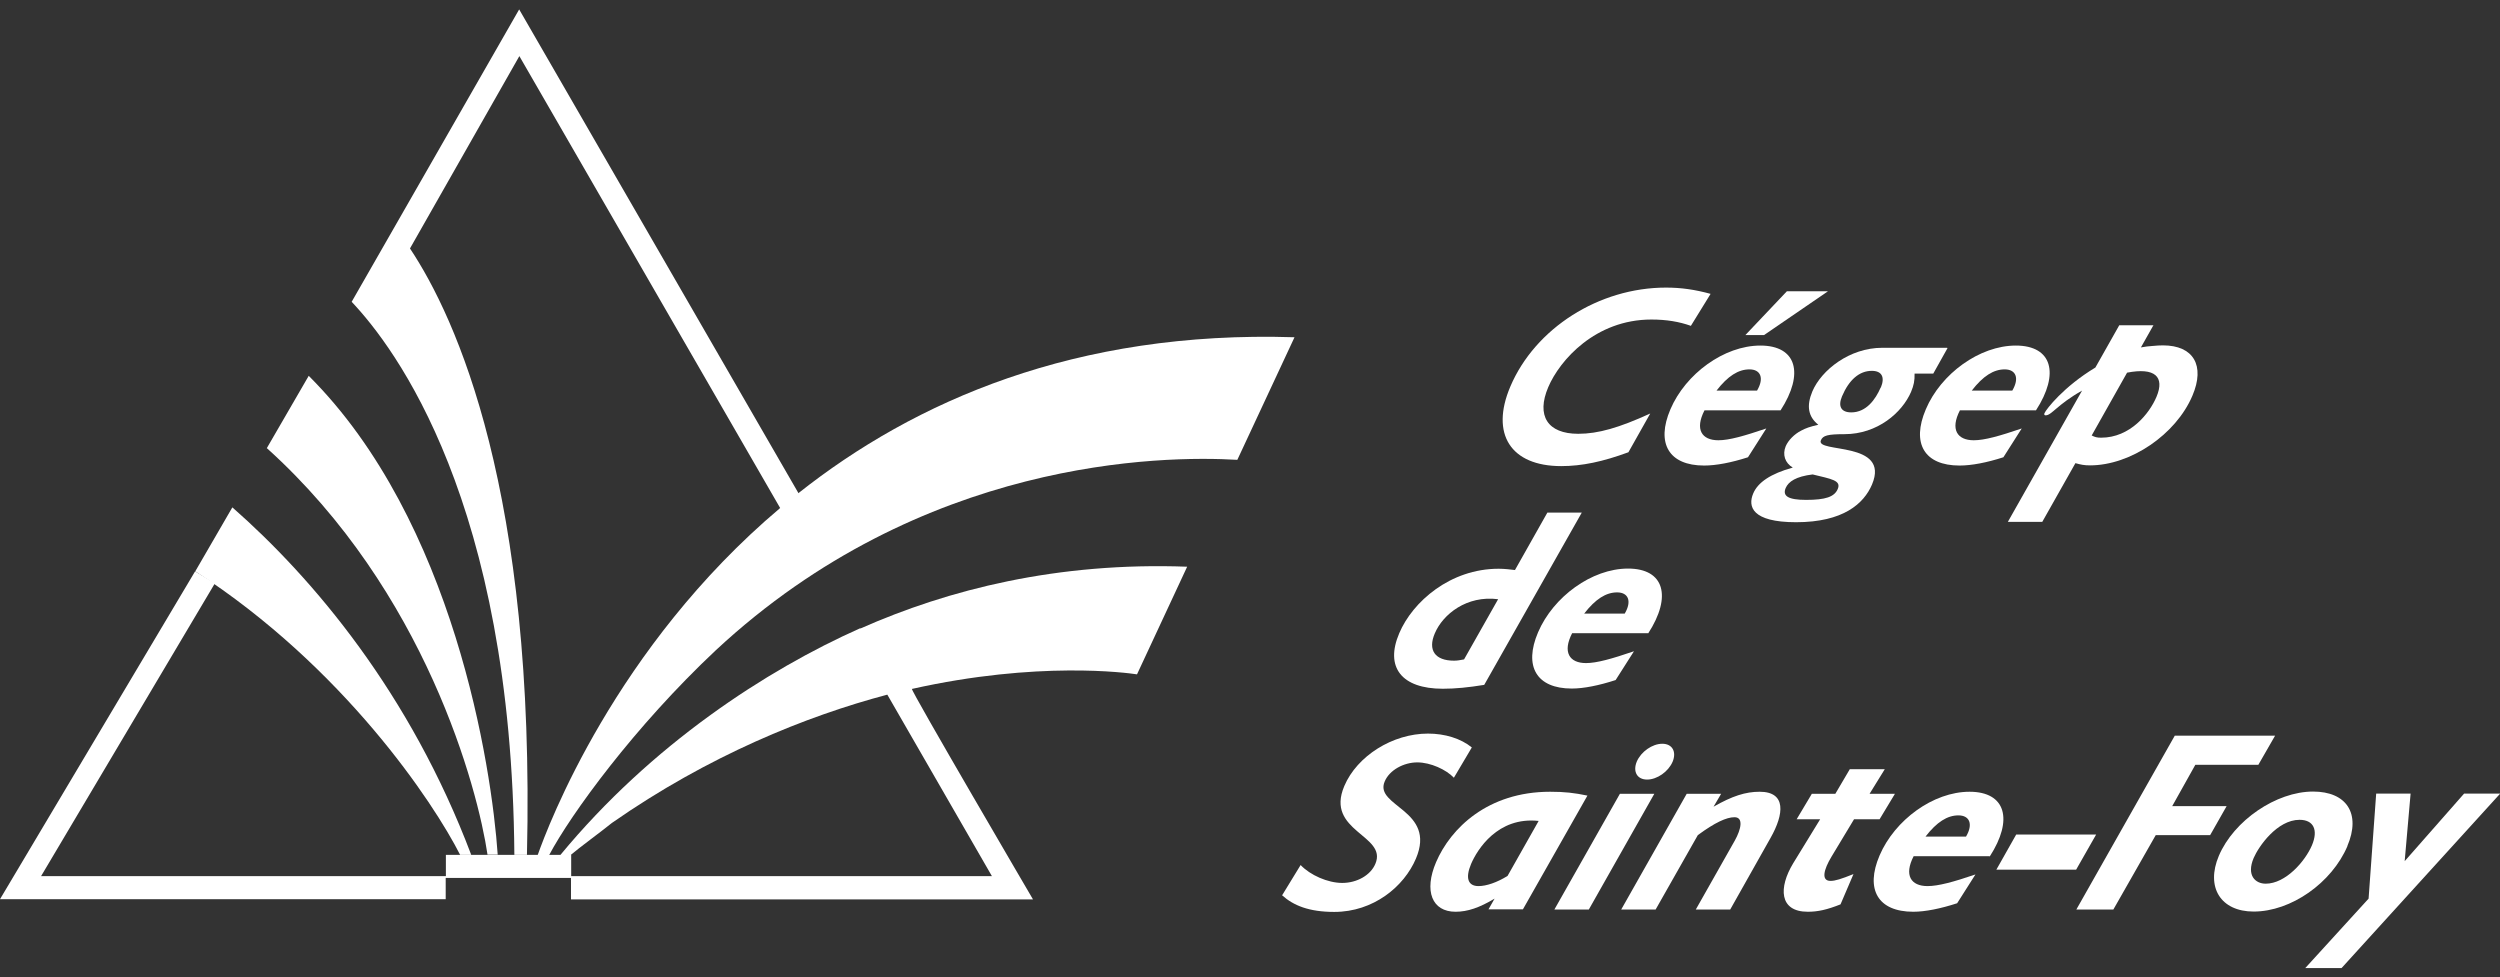 <svg width="133" height="52" viewBox="0 0 133 52" fill="none" xmlns="http://www.w3.org/2000/svg">
<rect x="0" y="0" width="133" height="52" fill="#333333" stroke="none"/>
<g clip-path="url(#clip0_248_1898)">
<path d="M12.358 26.997L10.388 30.395C18.266 35.482 23.061 42.681 24.479 45.48H25.07C21.82 36.877 16.68 30.788 12.367 26.997H12.358Z" fill="white" style="fill:white;fill-opacity:1;"/>
<path d="M14.189 23.834C22.648 31.456 25.424 41.983 25.936 45.47H26.478C26.163 40.825 24.154 27.704 16.424 19.994L14.199 23.834H14.189Z" fill="white" style="fill:white;fill-opacity:1;"/>
<path d="M45.768 33.439V33.42C40.756 35.649 34.651 39.627 29.816 45.48H30.367C30.801 45.106 31.933 44.282 32.553 43.781C37.674 40.206 42.902 38.094 47.205 36.955L52.769 46.609H30.387V45.48H23.721V46.609H2.186L11.432 31.033L10.379 30.395L0 47.837H23.711V46.707H30.377V47.847H54.955C54.955 47.847 48.416 36.68 48.515 36.651C55.221 35.148 59.967 35.796 60.489 35.875L63.157 30.149C56.264 29.894 50.465 31.357 45.768 33.439Z" fill="white" style="fill:white;fill-opacity:1;"/>
<path d="M42.469 26.221L27.62 0.5L18.709 16.056C21.003 18.482 27.226 26.683 27.364 45.48H28.034C28.487 26.172 24.282 16.93 21.811 13.218L27.63 2.985L41.504 27.026C32.721 34.441 29.156 43.928 28.605 45.49H29.215C30.358 43.329 33.755 38.654 38.087 34.588C49.047 24.394 61.818 24.227 65.826 24.463L68.868 17.942C57.219 17.569 48.643 21.35 42.469 26.241V26.221Z" fill="white" style="fill:white;fill-opacity:1;"/>
<path d="M89.95 17.333C89.34 17.117 88.67 16.999 87.853 16.999C84.879 16.999 82.979 19.16 82.368 20.594C81.718 22.116 82.329 23.078 83.963 23.078C85.027 23.078 86.139 22.754 87.794 21.998L86.632 24.06C85.273 24.561 84.16 24.797 83.057 24.797C80.369 24.797 79.276 23.088 80.35 20.564C81.669 17.461 85.066 15.3 88.631 15.3C89.448 15.3 90.177 15.408 91.004 15.634L89.95 17.343V17.333Z" fill="white" style="fill:white;fill-opacity:1;"/>
<path d="M91.319 20.78C91.919 20.004 92.481 19.651 93.072 19.651C93.662 19.651 93.869 20.112 93.475 20.78H91.319ZM92.855 17.824H93.849L97.246 15.497H95.061L92.855 17.824ZM94.726 21.831C95.996 19.867 95.582 18.384 93.652 18.384C91.722 18.384 89.674 19.887 88.867 21.772C88.089 23.589 88.788 24.767 90.659 24.767C91.299 24.767 92.116 24.61 92.993 24.326L93.968 22.794C92.786 23.196 91.988 23.422 91.417 23.422C90.531 23.422 90.157 22.843 90.679 21.831H94.716H94.726Z" fill="white" style="fill:white;fill-opacity:1;"/>
<path d="M100.053 20.613C99.777 21.252 99.285 21.939 98.487 21.939C97.955 21.939 97.768 21.625 97.995 21.085C98.369 20.201 98.92 19.729 99.58 19.729C100.112 19.729 100.289 20.063 100.063 20.613H100.053ZM103.588 18.502H100.141C98.389 18.502 96.902 19.69 96.419 20.819C96.094 21.595 96.193 22.165 96.734 22.597C96.272 22.705 96.075 22.774 95.819 22.911C95.454 23.098 95.139 23.422 95.001 23.736C94.814 24.188 94.962 24.63 95.376 24.875C94.204 25.2 93.514 25.661 93.268 26.26C92.983 26.938 93.189 27.782 95.553 27.782C98.064 27.782 99.157 26.791 99.59 25.779C100.584 23.432 96.567 24.129 96.872 23.422C96.981 23.167 97.237 23.098 98.123 23.098C99.885 23.098 101.195 21.949 101.668 20.849C101.815 20.495 101.865 20.25 101.855 19.877H102.849L103.607 18.521L103.588 18.502ZM96.429 25.239C97.424 25.484 97.965 25.553 97.768 26.015C97.591 26.437 97.109 26.594 96.085 26.594C95.129 26.594 94.814 26.388 95.001 25.956C95.149 25.622 95.543 25.347 96.439 25.239H96.429Z" fill="white" style="fill:white;fill-opacity:1;"/>
<path d="M104.897 20.78C105.498 20.004 106.059 19.651 106.65 19.651C107.241 19.651 107.448 20.112 107.054 20.78H104.888H104.897ZM108.314 21.831C109.584 19.867 109.171 18.384 107.241 18.384C105.311 18.384 103.253 19.887 102.455 21.772C101.678 23.589 102.377 24.767 104.248 24.767C104.888 24.767 105.705 24.61 106.581 24.326L107.556 22.794C106.374 23.196 105.577 23.422 105.006 23.422C104.12 23.422 103.745 22.843 104.267 21.831H108.304H108.314Z" fill="white" style="fill:white;fill-opacity:1;"/>
<path d="M113.149 19.828C114.646 19.533 115.177 20.044 114.724 21.114C114.35 21.998 113.326 23.285 111.78 23.285C111.554 23.285 111.455 23.255 111.278 23.167L113.159 19.828H113.149ZM114.577 17.303H112.745L111.475 19.552C109.781 20.574 108.866 21.762 108.767 21.978C108.738 22.047 108.757 22.096 108.826 22.096C109.151 22.096 109.427 21.536 110.766 20.78L106.818 27.763H108.649L110.412 24.64C110.697 24.718 110.874 24.758 111.189 24.758C113.346 24.758 115.758 23.117 116.635 21.055C117.324 19.445 116.694 18.374 115.069 18.374C114.921 18.374 114.724 18.384 114.528 18.404C114.331 18.413 114.114 18.443 113.897 18.482L114.567 17.294L114.577 17.303Z" fill="white" style="fill:white;fill-opacity:1;"/>
<path d="M77.888 35.08C77.681 35.119 77.533 35.148 77.356 35.148C76.342 35.148 75.948 34.588 76.332 33.695C76.765 32.673 78.035 31.662 79.7 31.878L77.888 35.08ZM84.15 27.272H82.319L80.596 30.326C80.349 30.297 80.044 30.257 79.729 30.257C77.149 30.257 75.15 32.015 74.441 33.685C73.663 35.502 74.569 36.641 76.755 36.641C77.435 36.641 78.114 36.572 78.961 36.435L84.15 27.272Z" fill="white" style="fill:white;fill-opacity:1;"/>
<path d="M84.278 32.644C84.879 31.868 85.44 31.515 86.031 31.515C86.622 31.515 86.829 31.976 86.435 32.644H84.278ZM87.685 33.695C88.956 31.73 88.542 30.248 86.612 30.248C84.682 30.248 82.634 31.75 81.826 33.636C81.049 35.453 81.748 36.631 83.619 36.631C84.259 36.631 85.076 36.464 85.952 36.179L86.927 34.647C85.746 35.05 84.948 35.276 84.377 35.276C83.491 35.276 83.116 34.696 83.638 33.685H87.675L87.685 33.695Z" fill="white" style="fill:white;fill-opacity:1;"/>
<path d="M77.346 41.374C76.933 40.942 76.106 40.559 75.397 40.559C74.688 40.559 73.919 40.962 73.663 41.581C73.102 42.907 76.43 43.083 75.328 45.676C74.697 47.169 73.063 48.514 70.985 48.514C69.636 48.514 68.809 48.171 68.208 47.63L69.193 46.02C69.705 46.56 70.641 46.972 71.409 46.972C72.177 46.972 72.915 46.57 73.171 45.951C73.821 44.419 70.483 44.242 71.517 41.816C72.196 40.216 74.087 39.027 75.968 39.027C76.864 39.027 77.71 39.283 78.301 39.764L77.336 41.394L77.346 41.374Z" fill="white" style="fill:white;fill-opacity:1;"/>
<path d="M80.202 46.599C79.631 46.953 79.069 47.14 78.656 47.14C78.094 47.14 77.947 46.708 78.262 45.961C78.587 45.205 79.67 43.437 81.856 43.673L80.202 46.599ZM84.456 42.327C83.756 42.18 83.234 42.121 82.466 42.121C79.138 42.121 77.169 44.075 76.401 45.863C75.741 47.405 76.184 48.505 77.435 48.505C78.075 48.505 78.705 48.289 79.512 47.807L79.188 48.377H81.019L84.456 42.318V42.327Z" fill="white" style="fill:white;fill-opacity:1;"/>
<path d="M84.525 48.387H82.693L86.179 42.229H88.01L84.525 48.387ZM88.985 40.52C88.759 41.051 88.158 41.473 87.626 41.473C87.094 41.473 86.858 41.051 87.075 40.52C87.301 39.99 87.902 39.568 88.434 39.568C88.965 39.568 89.202 39.99 88.985 40.52Z" fill="white" style="fill:white;fill-opacity:1;"/>
<path d="M91.161 42.917C92.156 42.347 92.865 42.121 93.613 42.121C95.041 42.121 94.913 43.309 94.194 44.576L92.047 48.387H90.216L92.294 44.714C92.628 44.115 92.766 43.476 92.274 43.476C91.85 43.476 91.23 43.761 90.324 44.429L88.079 48.387H86.248L89.733 42.229H91.565L91.161 42.917Z" fill="white" style="fill:white;fill-opacity:1;"/>
<path d="M99.452 42.229H100.811L99.994 43.584H98.635L97.434 45.578C97.02 46.265 96.872 46.864 97.384 46.864C97.63 46.864 97.946 46.766 98.605 46.501L97.916 48.112C97.197 48.397 96.715 48.505 96.173 48.505C94.647 48.505 94.617 47.218 95.395 45.931L96.833 43.584H95.582L96.39 42.229H97.64L98.408 40.923H100.269L99.462 42.229H99.452Z" fill="white" style="fill:white;fill-opacity:1;"/>
<path d="M102.436 44.508C103.036 43.732 103.598 43.378 104.188 43.378C104.779 43.378 104.986 43.84 104.592 44.508H102.436ZM105.853 45.568C107.123 43.604 106.709 42.121 104.779 42.121C102.849 42.121 100.801 43.624 99.994 45.509C99.216 47.326 99.915 48.505 101.786 48.505C102.426 48.505 103.243 48.338 104.12 48.053L105.094 46.521C103.913 46.923 103.115 47.14 102.544 47.14C101.658 47.14 101.284 46.56 101.806 45.549H105.843L105.853 45.568Z" fill="white" style="fill:white;fill-opacity:1;"/>
<path d="M110.441 46.265H106.207L107.261 44.399H111.514L110.451 46.265H110.441Z" fill="white" style="fill:white;fill-opacity:1;"/>
<path d="M120.15 40.687H116.792L115.561 42.887H118.456L117.58 44.429H114.685L112.43 48.387H110.461L115.699 39.136H121.036L120.15 40.677V40.687Z" fill="white" style="fill:white;fill-opacity:1;"/>
<path d="M122.996 44.969C122.631 45.824 121.597 47.012 120.534 47.012C119.992 47.012 119.5 46.58 119.894 45.647C120.16 45.028 121.145 43.614 122.336 43.614C123.084 43.614 123.34 44.154 122.996 44.969ZM124.876 45.018C125.625 43.26 124.817 42.111 123.055 42.111C121.095 42.111 118.84 43.653 118.043 45.529C117.334 47.199 118.141 48.495 119.894 48.495C121.883 48.495 124.049 46.973 124.886 45.008L124.876 45.018Z" fill="white" style="fill:white;fill-opacity:1;"/>
<path d="M124.571 51.5H122.641L126.009 47.807L126.413 42.219H128.244L127.929 45.814L131.09 42.219H133.01L124.581 51.49L124.571 51.5Z" fill="white" style="fill:white;fill-opacity:1;"/>
</g>
<defs>
<clipPath id="clip0_248_1898">
<rect width="133" height="51" fill="white" style="fill:white;fill-opacity:1;" transform="translate(0 0.5)"/>
</clipPath>
</defs>
</svg>
